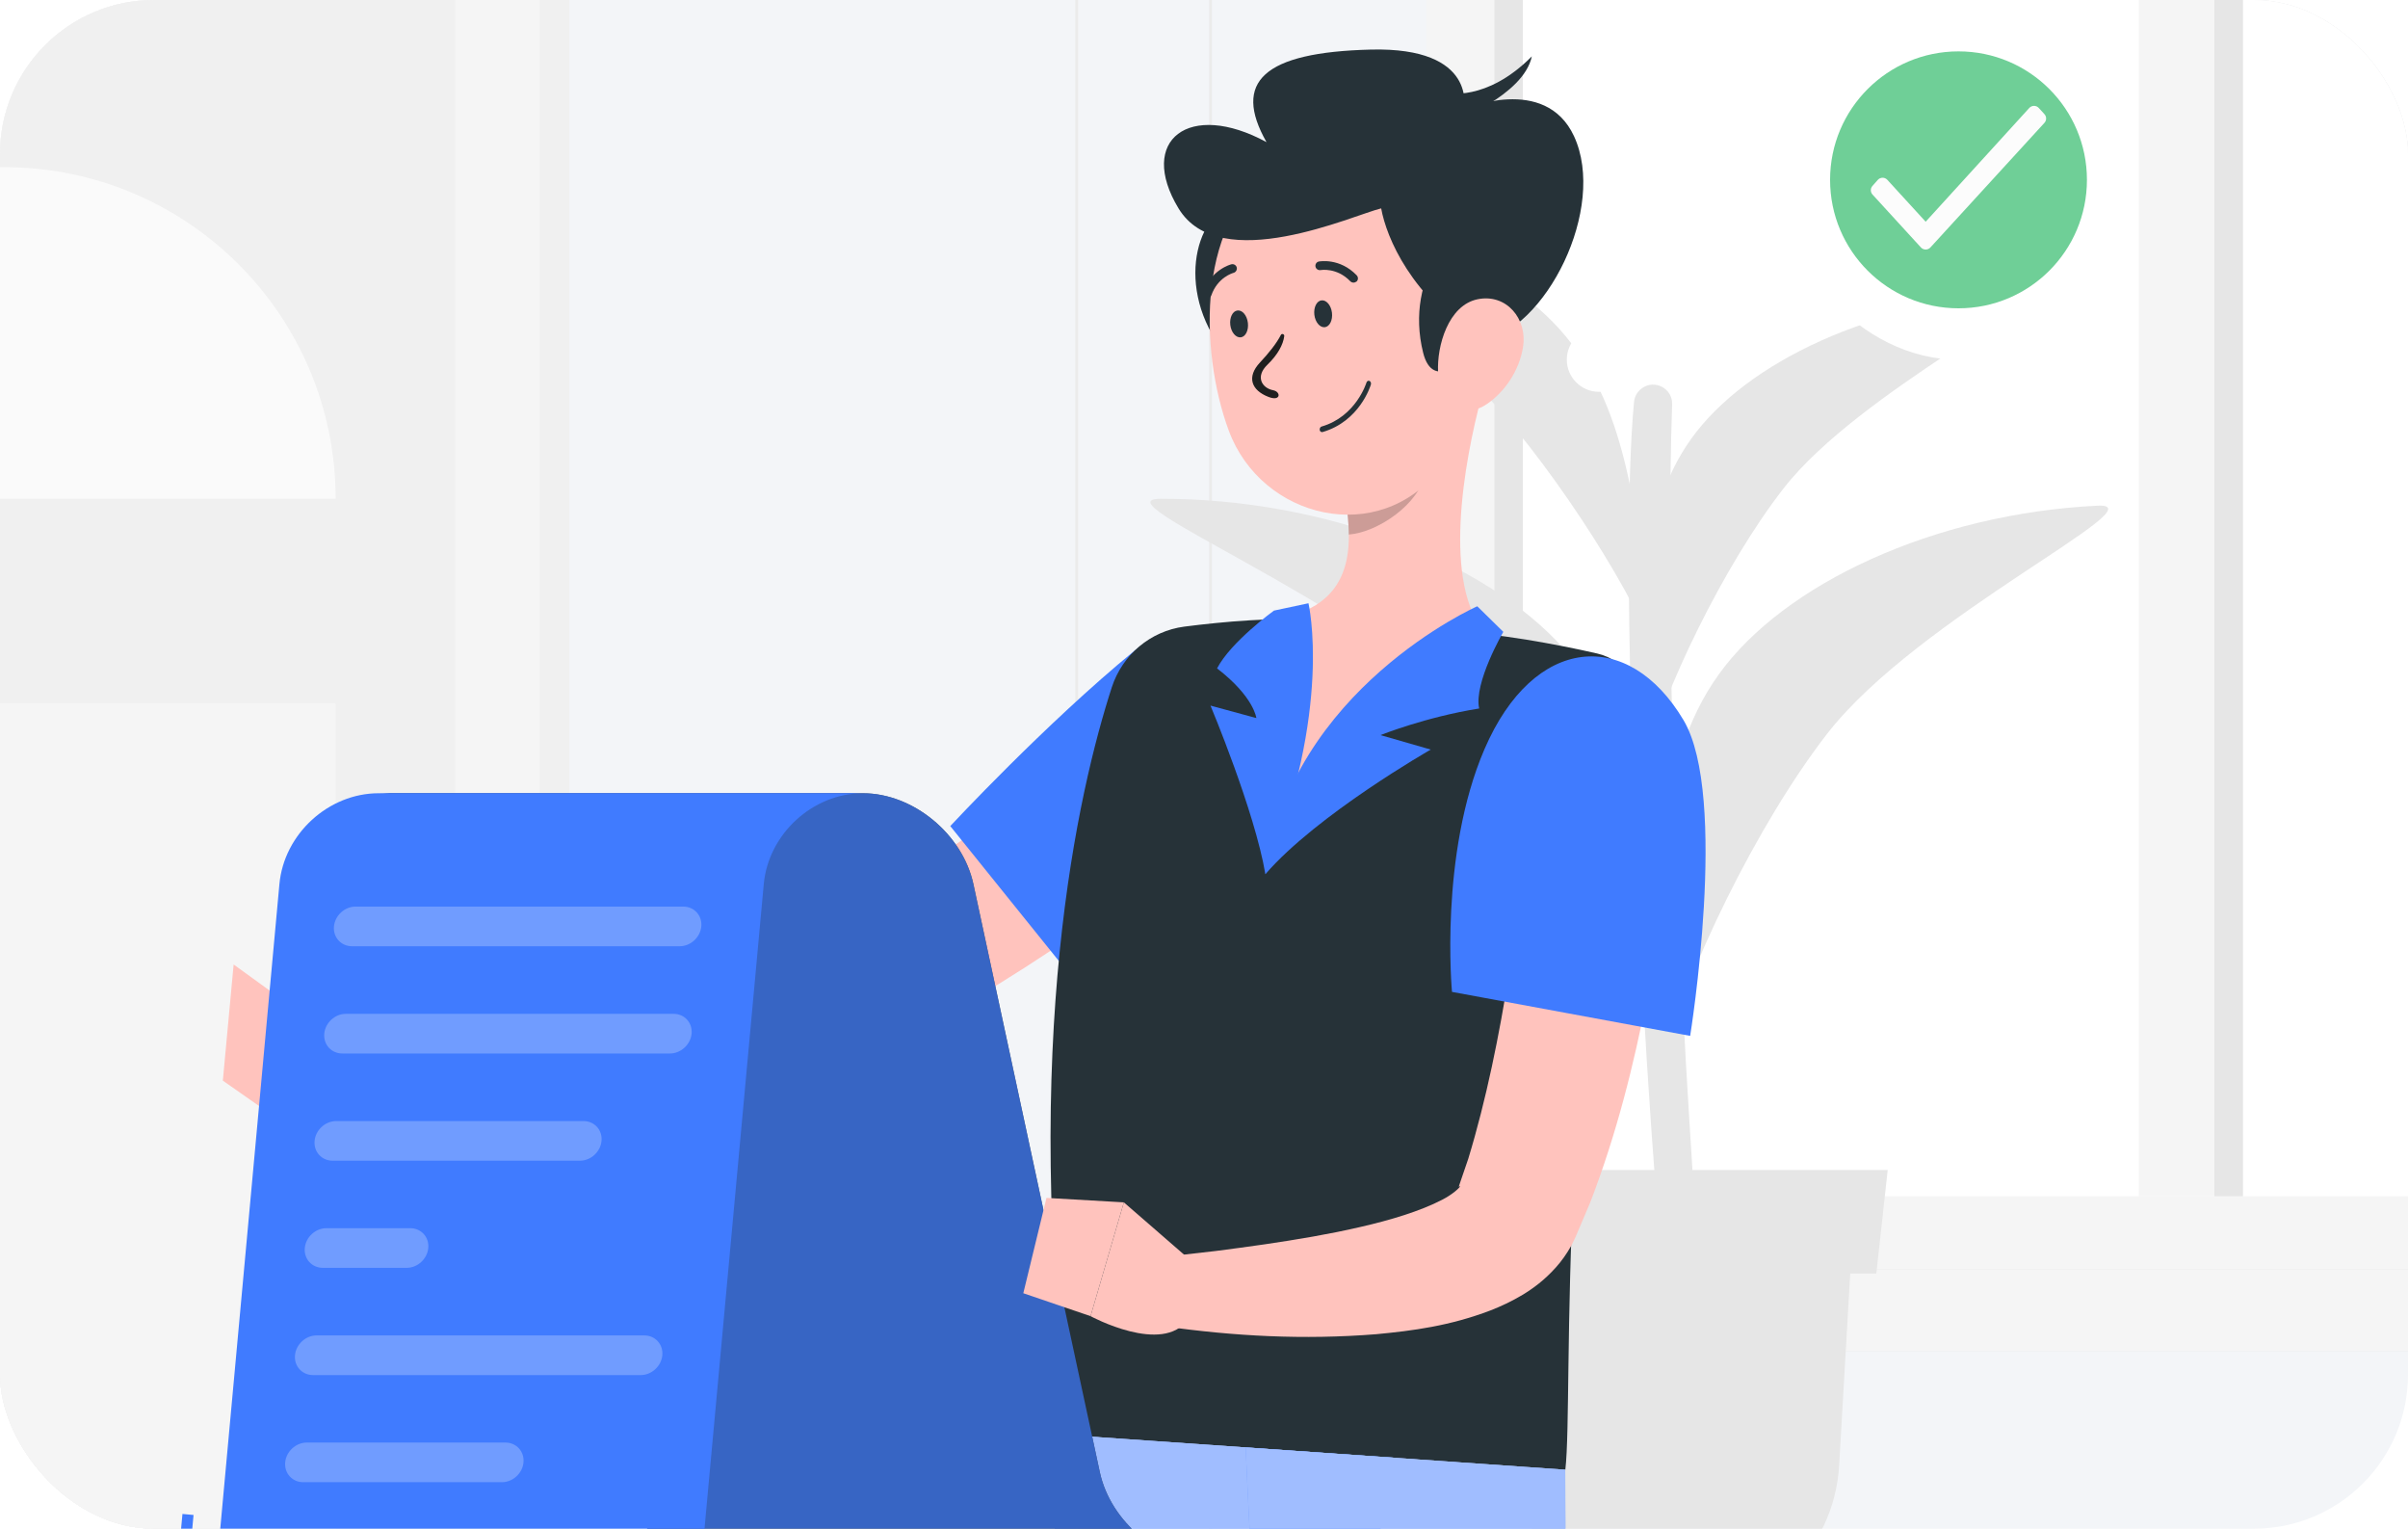 <svg width="375" height="238" viewBox="0 0 375 238" fill="none" xmlns="http://www.w3.org/2000/svg">
<g clip-path="url(#clip0)">
<rect x="-253" y="-34" width="867" height="646" fill="#F3F5F8"/>
<path d="M157.975 456.382H-176.843C-182.305 456.382 -186.744 451.943 -186.744 446.482V-24.101C-186.744 -29.562 -182.305 -34 -176.843 -34H157.992C163.454 -34 167.894 -29.562 167.894 -24.101V446.482C167.876 451.943 163.437 456.382 157.975 456.382ZM-176.843 -33.567C-182.062 -33.567 -186.311 -29.319 -186.311 -24.101V446.482C-186.311 451.701 -182.062 455.948 -176.843 455.948H157.992C163.212 455.948 167.46 451.701 167.46 446.482V-24.101C167.46 -29.319 163.212 -33.567 157.992 -33.567H-176.843Z" fill="#EBEBEB"/>
<path d="M533.039 456.382H198.204C192.742 456.382 188.303 451.943 188.303 446.482V-24.101C188.303 -29.562 192.742 -34 198.204 -34H533.039C538.501 -34 542.94 -29.562 542.94 -24.101V446.482C542.94 451.943 538.501 456.382 533.039 456.382ZM198.204 -33.567C192.985 -33.567 188.736 -29.319 188.736 -24.101V446.482C188.736 451.701 192.985 455.948 198.204 455.948H533.039C538.259 455.948 542.507 451.701 542.507 446.482V-24.101C542.507 -29.319 538.259 -33.567 533.039 -33.567H198.204Z" fill="#EBEBEB"/>
<path d="M-131.654 473.689H88.668L88.668 -21.494H-131.654L-131.654 473.689Z" fill="#F0F0F0"/>
<path d="M-131.655 473.689H84.019L84.019 -21.494H-131.655L-131.655 473.689Z" fill="#F5F5F5"/>
<path d="M70.867 462.464L70.867 -10.251L-118.52 -10.251L-118.52 462.464L70.867 462.464Z" fill="#F0F0F0"/>
<path d="M52.27 77.656C52.27 49.136 29.155 26.025 0.631 26.025H-48.268C-76.775 26.025 -99.906 49.136 -99.906 77.656H52.27Z" fill="#FAFAFA"/>
<path d="M52.27 109.504H-14.854V305.57H52.27V109.504Z" fill="#F5F5F5"/>
<path d="M228.029 197.649L461.668 197.649V-21.492L228.029 -21.492L228.029 197.649Z" fill="#E6E6E6"/>
<path d="M222.146 197.649L455.785 197.649V-21.492L222.146 -21.492L222.146 197.649Z" fill="#F5F5F5"/>
<path d="M208.483 210.338L461.664 210.338V197.647L208.483 197.647V210.338Z" fill="#E6E6E6"/>
<path d="M201.864 210.338L442.006 210.338V197.647L201.864 197.647V210.338Z" fill="#F5F5F5"/>
<path d="M445.211 186.259L445.211 -10.084L232.709 -10.084L232.709 186.259L445.211 186.259Z" fill="white"/>
<path d="M344.848 186.259L344.848 -10.084L333.074 -10.084L333.074 186.259H344.848Z" fill="#F5F5F5"/>
<path d="M237.164 186.262L237.164 -10.081H232.708L232.708 186.262H237.164Z" fill="#E6E6E6"/>
<path d="M349.305 186.258L349.305 -10.085H344.848L344.848 186.258H349.305Z" fill="#E6E6E6"/>
<path d="M259.431 203.471C255.13 158.949 252.148 86.722 254.471 62.554C254.558 61.722 254.992 60.959 255.685 60.457C257.679 59 260.488 60.474 260.402 62.953C259.985 74.933 259.517 104.84 262.066 156.47C263.332 182.164 265.17 199.761 263.904 203.471H259.431V203.471Z" fill="#E6E6E6"/>
<path d="M243.409 100.852C231.167 87.259 206.18 77.603 180.725 77.654C170.72 77.672 211.139 93.449 227.942 110.873C240.999 124.396 255.72 147.159 260.732 159.798C257.489 133.22 255.651 114.444 243.409 100.852Z" fill="#E6E6E6"/>
<path d="M267.668 104.996C277.829 90.849 301.29 79.961 326.658 78.73C336.629 78.245 298.724 95.998 284.574 114.202C273.581 128.332 262.327 151.755 259.223 164.584C258.477 137.954 257.506 119.143 267.668 104.996Z" fill="#E6E6E6"/>
<path d="M242.872 51.251C232.52 39.756 211.348 31.573 189.794 31.608C181.332 31.625 215.544 44.992 229.78 59.728C240.843 71.188 253.293 90.45 257.542 101.164C254.784 78.661 253.224 62.762 242.872 51.251Z" fill="#E6E6E6"/>
<path d="M263.402 68.276C272.003 56.296 291.874 47.09 313.359 46.049C321.803 45.633 289.689 60.682 277.725 76.077C268.413 88.04 258.876 107.874 256.258 118.744C255.616 96.171 254.801 80.256 263.402 68.276Z" fill="#E6E6E6"/>
<path d="M261.164 251.997C247.76 251.997 236.679 241.543 235.917 228.158L233.68 189.462H288.647L286.411 228.158C285.63 241.543 274.567 251.997 261.164 251.997Z" fill="#E6E6E6"/>
<path d="M292.203 198.269H230.109L228.34 182.163H293.972L292.203 198.269Z" fill="#E6E6E6"/>
<path d="M185.337 132.027C180.482 136.032 175.696 139.517 170.754 143.088C165.829 146.608 160.766 149.971 155.564 153.179C150.362 156.386 145.039 159.472 139.438 162.263C133.837 165.072 128.063 167.69 121.647 169.684C120.034 170.204 118.456 170.62 116.636 171.071C114.52 171.556 112.925 171.729 111.243 171.937C107.983 172.302 104.914 172.44 101.862 172.579C95.776 172.856 89.793 172.856 83.828 172.804C71.898 172.666 60.073 172.093 48.177 171.036L48.004 160.183C59.674 158.675 71.396 157.374 82.996 156.074C88.788 155.45 94.579 154.739 100.232 153.993C103.041 153.612 105.833 153.161 108.416 152.693C109.63 152.45 110.983 152.173 111.711 151.913C112.734 151.584 113.983 151.168 115.127 150.699C119.844 148.844 124.733 146.365 129.537 143.661C134.34 140.904 139.126 137.957 143.859 134.819C148.593 131.698 153.275 128.421 157.922 125.11C162.552 121.816 167.234 118.279 171.586 114.95L185.337 132.027Z" fill="#FFC3BD"/>
<path d="M199.469 119.667C197.388 133.328 168.621 154.237 168.621 154.237L147.986 128.613C147.986 128.613 162.864 112.61 176.701 101.289C185.978 93.696 201.723 104.809 199.469 119.667Z" fill="#407BFF"/>
<path d="M52.01 161.38L43.808 155.537L42.906 174.001C42.906 174.001 47.449 174.001 49.201 170.69L52.01 161.38Z" fill="#FFC3BD"/>
<path d="M36.385 150.162L34.703 168.245L42.905 173.983L43.807 155.537L36.385 150.162Z" fill="#FFC3BD"/>
<path d="M248.713 101.739C253.256 102.762 256.048 107.305 254.921 111.812C251.644 125.162 249.407 138.581 247.846 151.324C246.476 162.524 245.661 173.221 245.141 182.912C243.945 205.624 244.447 222.961 243.771 228.821C232.465 228.041 189.861 225.076 166.643 223.446C158.805 162.073 167.995 122.908 173.145 106.993C174.793 101.948 179.145 98.255 184.416 97.561C187.382 97.18 190.919 96.798 194.664 96.573C195.965 96.486 197.3 96.452 198.653 96.417C207.392 96.226 221.628 97.544 231.442 98.706C233.506 98.948 235.587 99.26 237.615 99.572C241.656 100.231 245.523 101.011 248.713 101.739Z" fill="#263238"/>
<path d="M230.767 61.552C227.958 71.954 224.542 91.146 231.443 98.688C213.566 110.72 202.156 127.641 198.862 123.966C197.145 122.041 196.382 99.78 198.653 96.4C210.618 94.406 210.913 85.668 209.439 77.329L230.767 61.552Z" fill="#FFC3BD"/>
<path d="M230.057 94.389C230.057 94.389 200.925 107.288 197.059 136.102C205.087 126.809 222.808 116.702 222.808 116.702L214.988 114.448C214.988 114.448 221.976 111.639 230.351 110.304C229.484 106.317 234.114 98.376 234.114 98.376L230.057 94.389Z" fill="#407BFF"/>
<path d="M203.769 93.921C203.769 93.921 207.653 110.391 197.058 136.102C195.411 126.289 188.51 109.854 188.51 109.854L195.654 111.796C195.654 111.796 195.29 108.484 189.533 104.063C191.683 99.92 198.394 95.065 198.394 95.065L203.769 93.921Z" fill="#407BFF"/>
<path opacity="0.2" d="M222.063 68.001L209.439 77.328C209.804 79.305 210.046 81.299 210.046 83.223C214.589 82.894 221.109 78.386 221.907 73.705C222.306 71.382 222.375 69.111 222.063 68.001Z" fill="black"/>
<path d="M193.746 31.438C186.689 31.732 182.805 43.903 189.966 53.907C197.11 63.91 203.231 31.021 193.746 31.438Z" fill="#263238"/>
<path d="M228.513 42.117C229.345 56.437 230.559 64.776 224.264 72.942C214.779 85.217 196.451 80.813 191.353 67.03C186.758 54.617 186.168 33.292 199.399 25.959C212.439 18.746 227.663 27.796 228.513 42.117Z" fill="#FFC3BD"/>
<path d="M199.997 52.34C200.039 52.014 199.613 51.865 199.466 52.154C198.807 53.455 197.597 54.964 196.217 56.437C194.095 58.701 194.876 60.779 197.567 61.804C199.482 62.536 199.512 60.996 198.267 60.756C196.538 60.426 195.441 58.656 197.365 56.794C198.993 55.222 199.824 53.663 199.997 52.34Z" fill="#1F1F1F"/>
<path d="M230.611 53.126C219.757 46.157 215.924 37.037 215.092 32.443C210.879 33.431 189.966 43.071 183.533 32.443C177.1 21.815 185.198 15.591 197.232 22.127C191.909 12.73 196.746 8.136 213.479 7.72C230.213 7.304 227.958 17.013 227.958 17.013C227.958 17.013 240.617 11.499 245.125 21.208C250.292 32.391 240.721 51.444 230.611 53.126Z" fill="#263238"/>
<path d="M225.098 14.464C225.254 14.464 231.427 15.955 238.554 8.777C237.27 14.897 226.207 18.972 226.207 18.972L225.098 14.464Z" fill="#263238"/>
<path d="M233.404 35.425C226.728 33.119 218.647 43.002 221.63 54.929C224.63 66.858 242.403 38.529 233.404 35.425Z" fill="#263238"/>
<path d="M237.184 54.045C236.56 57.859 234.236 61.049 231.635 62.852C227.716 65.591 224.179 62.453 223.954 57.928C223.745 53.854 225.549 47.526 230.109 46.59C234.618 45.671 237.895 49.676 237.184 54.045Z" fill="#FFC3BD"/>
<path d="M188.389 386.294C191.857 344.009 217.346 226.966 217.346 226.966L166.627 223.446C166.627 223.446 147.067 339.623 145.576 383.711C144.016 429.551 162.448 531.441 162.448 531.441L186.776 528.667C186.776 528.684 184.886 428.753 188.389 386.294Z" fill="#407BFF"/>
<path opacity="0.5" d="M188.389 386.294C191.857 344.009 217.346 226.966 217.346 226.966L166.627 223.446C166.627 223.446 147.067 339.623 145.576 383.711C144.016 429.551 162.448 531.441 162.448 531.441L186.776 528.667C186.776 528.684 184.886 428.753 188.389 386.294Z" fill="white"/>
<path d="M193.99 225.354C193.99 225.354 199.47 349.106 205.573 391.01C212.249 436.902 229.225 537.214 229.225 537.214H255.703C255.703 537.214 251.351 442.744 247.848 397.65C243.86 346.298 243.756 228.821 243.756 228.821L193.99 225.354Z" fill="#407BFF"/>
<path opacity="0.5" d="M193.99 225.354C193.99 225.354 199.47 349.106 205.573 391.01C212.249 436.902 229.225 537.214 229.225 537.214H255.703C255.703 537.214 251.351 442.744 247.848 397.65C243.86 346.298 243.756 228.821 243.756 228.821L193.99 225.354Z" fill="white"/>
<path d="M207.427 48.688C207.566 49.85 207.063 50.855 206.317 50.942C205.554 51.029 204.826 50.162 204.687 49.018C204.548 47.856 205.051 46.851 205.797 46.764C206.56 46.677 207.288 47.527 207.427 48.688Z" fill="#263238"/>
<path d="M194.335 50.266C194.474 51.428 193.971 52.433 193.225 52.52C192.462 52.606 191.734 51.74 191.595 50.595C191.457 49.434 191.959 48.428 192.705 48.342C193.468 48.237 194.196 49.104 194.335 50.266Z" fill="#263238"/>
<path d="M210.983 43.972C210.74 44.041 210.48 43.989 210.29 43.798C208.174 41.597 205.694 42.047 205.66 42.047C205.296 42.117 204.931 41.874 204.862 41.51C204.793 41.146 205.018 40.782 205.4 40.712C205.538 40.695 208.642 40.123 211.278 42.862C211.538 43.14 211.538 43.573 211.261 43.833C211.174 43.885 211.07 43.937 210.983 43.972Z" fill="#263238"/>
<path d="M205.955 67.269C205.955 67.269 205.955 67.248 205.955 67.269C211.734 65.596 213.422 60.097 213.492 59.867C213.562 59.637 213.457 59.386 213.266 59.302C213.074 59.219 212.865 59.344 212.796 59.574C212.778 59.637 211.159 64.865 205.798 66.412C205.607 66.475 205.485 66.705 205.52 66.956C205.554 67.165 205.746 67.311 205.955 67.269Z" fill="#263238"/>
<path d="M188.18 46.433C188.042 46.468 187.903 46.468 187.764 46.433C187.4 46.312 187.209 45.913 187.348 45.566C188.579 41.995 191.631 41.18 191.77 41.145C192.134 41.059 192.515 41.284 192.602 41.648C192.689 42.012 192.446 42.394 192.099 42.48C191.995 42.515 189.62 43.157 188.631 46.017C188.562 46.208 188.389 46.364 188.18 46.433Z" fill="#263238"/>
<path d="M260.887 122.579C260.523 128.231 259.864 133.484 259.17 138.911C258.477 144.302 257.558 149.66 256.534 155.034C254.436 165.766 251.783 176.48 247.639 187.229L245.922 191.269L245.489 192.274L245.385 192.534L245.211 192.916L244.709 193.921C243.998 195.187 243.183 196.349 242.316 197.302C240.582 199.244 238.796 200.579 237.096 201.602C235.38 202.625 233.732 203.387 232.137 204.012C225.773 206.439 220.016 207.184 214.329 207.722C202.971 208.623 192.203 208.034 181.244 206.491L181.643 195.638L189.29 194.771C191.856 194.459 194.405 194.077 196.937 193.731C202 192.985 207.011 192.153 211.78 191.043C216.514 189.968 221.213 188.547 224.577 186.796C226.207 185.964 227.421 184.854 227.369 184.663C227.421 184.421 226.866 185.513 227.507 183.762L228.652 180.416C231.461 171.21 233.472 161.241 235.068 151.185C235.882 146.157 236.593 141.078 237.27 135.981C237.946 130.935 238.501 125.7 239.038 120.811L260.887 122.579Z" fill="#FFC3BD"/>
<path d="M262.17 112.107C269.245 123.983 263.211 161.275 263.211 161.275L226.121 154.427C226.121 154.427 224.109 133.068 231.167 116.667C238.848 98.792 253.605 97.717 262.17 112.107Z" fill="#407BFF"/>
<path d="M171.274 229.185L151.593 137.663C149.911 129.843 142.195 123.498 134.375 123.498H73.13H58.963C66.783 123.498 74.499 129.843 76.181 137.663L95.862 229.185C97.544 237.004 105.261 243.35 113.081 243.35H174.326H188.493C180.672 243.35 172.956 237.022 171.274 229.185Z" fill="#263238"/>
<path opacity="0.7" d="M171.274 229.185L151.593 137.663C149.911 129.843 142.195 123.498 134.375 123.498H73.13H58.963C66.783 123.498 74.499 129.843 76.181 137.663L95.862 229.185C97.544 237.004 105.261 243.35 113.081 243.35H174.326H188.493C180.672 243.35 172.956 237.022 171.274 229.185Z" fill="#407BFF"/>
<path d="M28.414 235.707L26.441 257.098L28.168 257.257L30.14 235.866L28.414 235.707Z" fill="#407BFF"/>
<path d="M58.979 123.498H120.224H134.391C126.57 123.498 119.652 129.843 118.941 137.663L99.381 350.355C98.67 358.174 91.752 364.519 83.931 364.519H36.87C29.05 364.519 23.276 358.174 23.987 350.355L43.512 137.663C44.223 129.843 51.141 123.498 58.979 123.498Z" fill="#407BFF"/>
<g opacity="0.5">
<path opacity="0.5" d="M105.85 147.319H54.818C53.119 147.319 51.853 145.933 52.009 144.233C52.165 142.534 53.674 141.147 55.373 141.147H106.405C108.104 141.147 109.37 142.534 109.214 144.233C109.058 145.933 107.549 147.319 105.85 147.319Z" fill="white"/>
<path opacity="0.5" d="M104.34 164.015H53.308C51.609 164.015 50.343 162.628 50.499 160.929C50.655 159.23 52.164 157.843 53.863 157.843H104.895C106.594 157.843 107.86 159.23 107.704 160.929C107.548 162.628 106.022 164.015 104.34 164.015Z" fill="white"/>
<path opacity="0.5" d="M90.313 180.711H51.801C50.101 180.711 48.836 179.324 48.992 177.625C49.148 175.926 50.656 174.539 52.355 174.539H90.868C92.567 174.539 93.833 175.926 93.677 177.625C93.521 179.324 92.012 180.711 90.313 180.711Z" fill="white"/>
<path opacity="0.5" d="M63.332 197.389H50.275C48.576 197.389 47.31 196.002 47.466 194.303C47.622 192.604 49.131 191.217 50.83 191.217H63.887C65.586 191.217 66.852 192.604 66.696 194.303C66.54 196.002 65.031 197.389 63.332 197.389Z" fill="white"/>
<path opacity="0.5" d="M99.779 214.085H48.748C47.049 214.085 45.783 212.698 45.939 210.999C46.095 209.3 47.603 207.913 49.303 207.913H100.334C102.034 207.913 103.3 209.3 103.143 210.999C102.987 212.698 101.479 214.085 99.779 214.085Z" fill="white"/>
<path opacity="0.5" d="M78.157 230.763H47.222C45.523 230.763 44.257 229.376 44.413 227.677C44.569 225.978 46.078 224.591 47.777 224.591H78.712C80.411 224.591 81.677 225.978 81.521 227.677C81.382 229.376 79.856 230.763 78.157 230.763Z" fill="white"/>
</g>
<path d="M186.099 196.816L175.019 187.194L169.834 204.913C169.834 204.913 181.088 211.016 184.989 205.416L186.099 196.816Z" fill="#FFC3BD"/>
<path d="M162.968 186.501L159.361 201.342L169.835 204.913L175.019 187.194L162.968 186.501Z" fill="#FFC3BD"/>
<g filter="url(#filter0_d)">
<circle cx="269" cy="47" r="8" fill="white"/>
</g>
<g filter="url(#filter1_d)">
<circle cx="249" cy="56" r="5" fill="white"/>
</g>
<g filter="url(#filter2_d)">
<rect x="277" width="56" height="56" rx="28" fill="white"/>
<circle cx="305" cy="28" r="20" fill="#6FCF97"/>
<path d="M299.885 34.52L316.022 16.809C316.419 16.375 317.102 16.374 317.499 16.808L318.382 17.772C318.732 18.155 318.732 18.741 318.382 19.123L300.623 38.527C300.227 38.96 299.544 38.96 299.148 38.527L291.608 30.288C291.262 29.911 291.257 29.334 291.596 28.951L292.429 28.009C292.822 27.565 293.515 27.559 293.916 27.997L299.885 34.52Z" fill="#FCFCFC"/>
</g>
</g>
<defs>
<filter id="filter0_d" x="257" y="35" width="24" height="24" filterUnits="userSpaceOnUse" color-interpolation-filters="sRGB">
<feFlood flood-opacity="0" result="BackgroundImageFix"/>
<feColorMatrix in="SourceAlpha" type="matrix" values="0 0 0 0 0 0 0 0 0 0 0 0 0 0 0 0 0 0 127 0"/>
<feOffset/>
<feGaussianBlur stdDeviation="2"/>
<feColorMatrix type="matrix" values="0 0 0 0 0 0 0 0 0 0 0 0 0 0 0 0 0 0 0.08 0"/>
<feBlend mode="normal" in2="BackgroundImageFix" result="effect1_dropShadow"/>
<feBlend mode="normal" in="SourceGraphic" in2="effect1_dropShadow" result="shape"/>
</filter>
<filter id="filter1_d" x="240" y="47" width="18" height="18" filterUnits="userSpaceOnUse" color-interpolation-filters="sRGB">
<feFlood flood-opacity="0" result="BackgroundImageFix"/>
<feColorMatrix in="SourceAlpha" type="matrix" values="0 0 0 0 0 0 0 0 0 0 0 0 0 0 0 0 0 0 127 0"/>
<feOffset/>
<feGaussianBlur stdDeviation="2"/>
<feColorMatrix type="matrix" values="0 0 0 0 0 0 0 0 0 0 0 0 0 0 0 0 0 0 0.08 0"/>
<feBlend mode="normal" in2="BackgroundImageFix" result="effect1_dropShadow"/>
<feBlend mode="normal" in="SourceGraphic" in2="effect1_dropShadow" result="shape"/>
</filter>
<filter id="filter2_d" x="273" y="-4" width="64" height="64" filterUnits="userSpaceOnUse" color-interpolation-filters="sRGB">
<feFlood flood-opacity="0" result="BackgroundImageFix"/>
<feColorMatrix in="SourceAlpha" type="matrix" values="0 0 0 0 0 0 0 0 0 0 0 0 0 0 0 0 0 0 127 0"/>
<feOffset/>
<feGaussianBlur stdDeviation="2"/>
<feColorMatrix type="matrix" values="0 0 0 0 0 0 0 0 0 0 0 0 0 0 0 0 0 0 0.08 0"/>
<feBlend mode="normal" in2="BackgroundImageFix" result="effect1_dropShadow"/>
<feBlend mode="normal" in="SourceGraphic" in2="effect1_dropShadow" result="shape"/>
</filter>
<clipPath id="clip0">
<rect width="375" height="238" rx="24" fill="white"/>
</clipPath>
</defs>
</svg>
